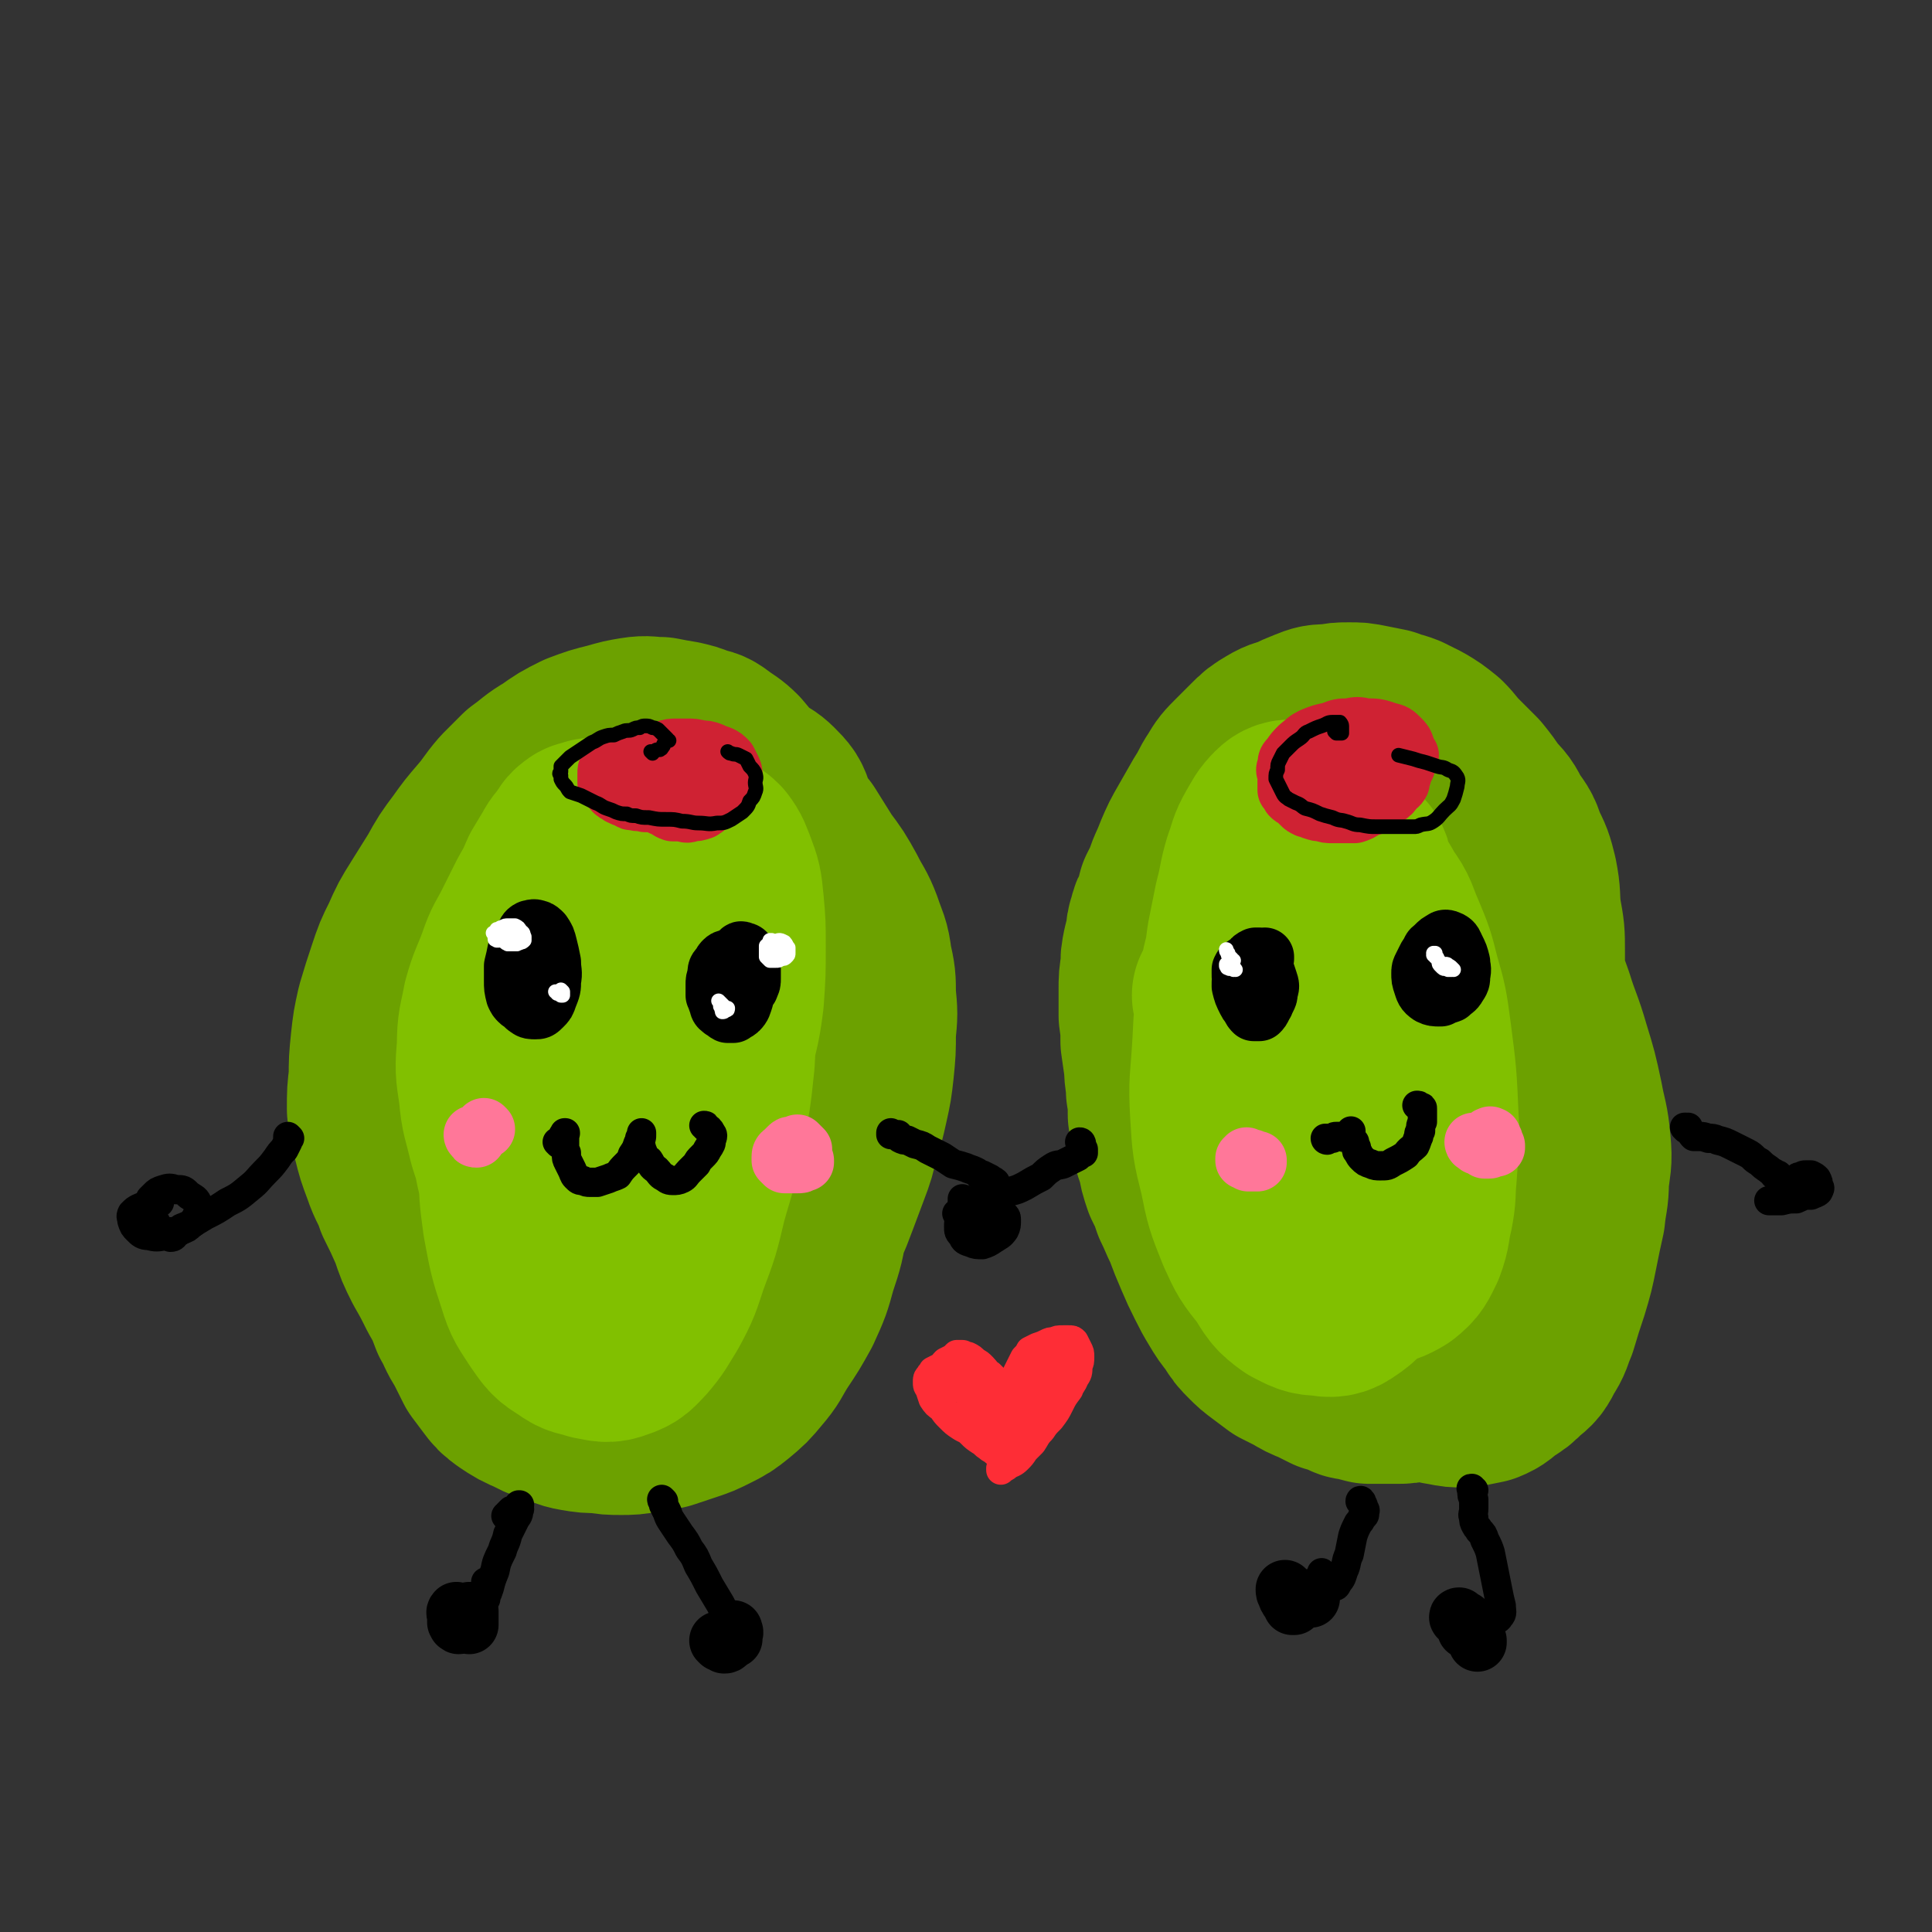 <svg viewBox='0 0 1054 1054' version='1.1' xmlns='http://www.w3.org/2000/svg' xmlns:xlink='http://www.w3.org/1999/xlink'><rect x="0" y="0" width="1054" height="1054" fill="#333333" stroke="none"/><g fill='none' stroke='rgb(108,161,0)' stroke-width='105' stroke-linecap='round' stroke-linejoin='round'><path d='M322,424c-1,0 -1,-1 -1,-1 -1,0 -1,1 -2,2 -2,0 -3,0 -5,0 -2,0 -3,0 -5,1 -3,1 -3,1 -5,2 -3,2 -3,2 -5,4 -3,3 -3,3 -6,6 -3,4 -3,4 -6,7 -3,4 -3,4 -6,7 -4,5 -4,5 -7,10 -4,6 -4,6 -7,11 -3,7 -3,7 -6,13 -3,6 -3,6 -5,13 -3,7 -3,7 -5,14 -2,6 -1,6 -3,13 -1,7 -1,7 -2,14 -1,6 -1,6 -2,13 -1,6 -1,6 -1,13 -1,7 -1,7 -1,14 0,7 0,7 -1,14 0,6 0,6 0,13 0,6 0,6 0,12 0,5 0,5 0,11 0,6 1,6 1,11 0,5 0,5 0,10 1,5 1,5 2,10 0,5 0,5 1,10 2,5 2,5 4,9 2,4 2,4 4,7 2,4 2,4 5,7 2,3 2,3 5,7 4,3 4,3 7,7 4,4 4,4 7,8 5,5 5,5 10,10 4,3 4,3 7,6 3,3 3,3 7,5 2,3 3,2 6,4 3,3 3,3 6,5 4,2 4,2 7,3 5,2 5,2 9,2 5,1 5,1 9,2 5,0 5,0 9,0 5,0 5,1 10,0 5,0 5,0 10,-1 5,-1 5,-1 9,-4 5,-2 5,-2 9,-6 5,-3 5,-3 10,-8 4,-4 4,-4 9,-8 4,-5 4,-5 8,-10 4,-5 4,-5 8,-11 5,-5 5,-5 9,-11 4,-6 4,-6 7,-12 4,-7 3,-7 7,-15 3,-7 3,-7 6,-15 3,-8 3,-8 6,-16 3,-8 3,-8 5,-17 3,-9 3,-9 5,-18 2,-9 2,-9 3,-18 1,-10 1,-10 1,-20 1,-10 1,-10 0,-20 0,-9 0,-9 -2,-18 -1,-9 -2,-9 -5,-18 -3,-8 -4,-8 -8,-16 -5,-9 -5,-9 -11,-17 -5,-8 -5,-8 -10,-16 -7,-8 -7,-8 -13,-15 -6,-8 -6,-8 -12,-15 -5,-6 -5,-6 -10,-12 -4,-4 -5,-4 -9,-7 -4,-3 -4,-3 -9,-4 -4,-2 -5,-2 -9,-3 -6,-1 -6,-1 -11,-2 -6,0 -7,-1 -13,0 -6,1 -6,1 -13,3 -8,2 -8,2 -16,5 -8,4 -8,4 -15,9 -7,4 -7,5 -14,10 -5,5 -5,5 -10,10 -6,7 -5,7 -11,14 -6,7 -6,7 -11,14 -6,8 -6,8 -11,17 -5,8 -5,8 -10,16 -5,8 -5,8 -9,17 -4,8 -4,8 -7,17 -3,9 -3,9 -6,19 -2,9 -2,9 -3,18 -1,10 -1,10 -1,19 -1,8 -1,8 -1,17 1,7 2,7 3,15 2,8 2,8 5,16 3,9 4,8 7,17 4,8 4,8 8,17 3,9 3,9 7,17 4,7 4,7 8,15 4,7 4,7 7,15 4,7 3,7 7,13 3,6 3,6 6,12 3,4 3,4 6,8 3,4 3,4 7,7 6,4 6,4 13,7 5,3 5,2 11,4 5,2 5,3 11,4 6,1 6,1 12,1 6,1 6,1 12,1 5,0 5,0 11,-1 6,-1 6,-1 12,-2 6,-2 6,-2 12,-4 6,-2 6,-2 12,-5 6,-3 6,-3 11,-7 6,-5 6,-5 11,-11 6,-7 5,-7 10,-15 6,-9 6,-9 11,-18 5,-11 5,-11 8,-22 4,-12 4,-12 6,-25 3,-12 4,-12 6,-25 2,-14 2,-14 3,-29 1,-14 1,-14 0,-28 0,-13 0,-13 -1,-26 -2,-12 -2,-12 -5,-25 -2,-12 -2,-12 -4,-24 -2,-12 -2,-12 -5,-23 -3,-12 -3,-12 -6,-23 -3,-8 -2,-8 -6,-16 -2,-6 -2,-6 -7,-11 -3,-3 -4,-3 -9,-6 -5,-2 -5,-2 -10,-4 -7,-2 -7,-1 -14,-3 -6,-1 -6,-1 -13,-1 -6,-1 -6,-1 -12,0 -5,0 -6,0 -10,3 -5,3 -5,3 -10,8 -5,4 -5,5 -10,10 -6,6 -6,6 -12,13 -6,7 -6,7 -11,15 -5,10 -5,10 -8,21 -4,12 -5,13 -6,26 -3,20 -3,20 -3,41 0,25 2,25 3,51 1,23 1,23 2,47 0,16 1,16 0,31 0,7 0,8 -2,14 0,2 -1,3 -2,3 -2,0 -3,-1 -3,-3 -3,-6 -3,-6 -5,-13 -3,-13 -3,-13 -4,-27 -2,-15 -2,-16 0,-31 2,-24 3,-24 8,-48 4,-19 4,-19 10,-38 6,-16 5,-17 13,-32 6,-10 6,-10 15,-19 6,-5 7,-6 14,-8 7,-1 9,0 14,4 10,8 11,9 15,20 9,21 8,22 11,45 2,19 3,19 0,38 -4,25 -4,25 -12,49 -6,17 -7,17 -16,32 -6,11 -6,12 -14,19 -6,6 -7,6 -14,7 -4,1 -6,2 -9,-1 -4,-6 -4,-8 -5,-16 -2,-18 -2,-18 0,-36 2,-21 2,-22 8,-42 6,-22 6,-22 14,-43 7,-16 6,-17 16,-32 5,-9 6,-10 14,-16 5,-4 7,-5 13,-4 8,3 9,5 14,12 7,13 7,15 10,30 4,18 3,18 2,36 -1,17 -1,17 -6,33 -4,14 -5,14 -11,27 -5,10 -5,10 -12,19 -4,6 -5,6 -10,10 -3,2 -4,3 -7,2 -3,-1 -3,-2 -4,-6 -3,-12 -2,-12 -3,-24 0,-18 0,-18 2,-36 3,-17 2,-18 7,-34 5,-13 5,-14 12,-25 4,-7 5,-8 12,-12 5,-2 7,-3 12,0 8,5 9,6 13,15 7,15 7,15 10,31 2,15 1,15 1,29 -1,11 -2,11 -5,22 -2,7 -2,8 -6,14 -2,4 -2,4 -6,6 -3,2 -4,2 -6,1 -4,-2 -3,-3 -7,-6 -1,-1 -1,-1 -1,-2 '/><path d='M720,447c0,0 0,-1 -1,-1 0,1 1,1 1,2 1,0 1,0 1,0 0,1 0,0 0,0 1,-1 1,-1 1,-2 0,-1 0,-1 1,-2 0,0 0,0 0,-1 -1,-1 -1,-1 -1,-1 -1,-2 -2,-1 -3,-2 -2,-2 -2,-1 -5,-3 -2,-1 -2,-1 -5,-2 -2,-1 -2,-1 -5,-2 -2,-1 -2,-1 -5,-1 -2,0 -2,0 -4,0 -3,1 -3,1 -6,2 -3,1 -3,1 -5,3 -3,2 -3,2 -5,4 -3,2 -4,2 -7,5 -3,3 -3,3 -6,7 -4,4 -4,3 -8,7 -4,5 -4,5 -7,10 -3,5 -3,5 -6,11 -3,4 -3,4 -5,8 -1,4 -1,4 -2,8 -2,3 -2,3 -3,7 -1,3 -1,3 -1,6 -1,4 -1,4 -2,8 -1,5 -1,5 -1,10 -1,6 -1,6 -1,12 0,7 0,7 0,14 1,7 1,7 1,14 1,7 1,7 2,14 0,7 1,7 1,13 1,6 1,6 1,13 1,6 1,6 2,12 1,6 1,6 3,11 1,6 1,6 3,12 3,6 3,6 5,12 3,6 3,7 6,13 3,8 3,8 6,15 3,7 3,7 6,13 3,6 3,6 6,11 3,5 3,5 7,10 3,5 3,5 7,9 3,3 3,3 7,6 4,3 4,3 8,6 4,2 4,2 8,4 5,3 5,3 10,5 4,2 4,2 8,4 4,1 4,1 7,2 3,2 3,2 6,2 3,1 3,1 7,2 3,0 3,0 7,0 4,0 4,0 8,0 4,0 4,0 8,-1 3,-1 3,-1 6,-2 4,-3 5,-2 8,-5 6,-5 6,-5 11,-10 5,-6 5,-6 8,-12 5,-6 5,-6 8,-13 4,-7 3,-7 7,-14 3,-7 4,-7 7,-14 3,-9 3,-9 4,-18 2,-11 2,-11 2,-22 1,-12 1,-12 2,-25 0,-13 0,-13 1,-26 0,-13 0,-13 0,-26 0,-13 0,-13 0,-26 0,-12 0,-12 0,-24 0,-10 0,-10 -2,-21 -1,-9 0,-9 -2,-19 -2,-8 -2,-8 -6,-16 -2,-7 -3,-7 -7,-13 -3,-6 -3,-6 -8,-11 -4,-6 -4,-6 -8,-11 -5,-5 -5,-5 -10,-10 -4,-4 -4,-5 -8,-9 -5,-4 -5,-4 -10,-7 -4,-2 -4,-2 -8,-4 -5,-2 -5,-1 -9,-3 -5,-1 -5,-1 -10,-2 -5,-1 -5,-1 -10,-1 -5,0 -5,0 -10,1 -6,0 -6,0 -11,2 -5,2 -5,2 -9,4 -5,2 -5,1 -10,4 -5,3 -5,3 -9,7 -4,4 -4,4 -8,8 -5,5 -5,5 -8,10 -4,6 -3,6 -7,12 -4,7 -4,7 -8,14 -4,7 -4,7 -7,14 -3,8 -4,8 -6,16 -2,8 -2,8 -4,16 -1,9 -1,9 -2,18 -1,10 -1,10 -1,20 1,10 1,10 2,20 1,11 1,11 3,22 2,10 2,10 4,19 2,10 2,10 5,20 3,9 2,9 6,18 3,9 3,9 7,17 4,9 4,9 9,17 4,9 4,9 10,17 4,7 4,7 9,13 5,6 5,6 10,12 5,5 5,5 10,9 6,4 6,4 13,8 7,4 7,4 14,8 7,4 7,4 14,8 8,4 8,4 16,6 4,2 5,2 9,3 6,2 6,2 12,3 5,1 5,1 10,1 5,-1 5,-1 10,-2 5,-2 5,-3 9,-6 5,-3 5,-3 9,-7 5,-4 5,-4 8,-10 4,-6 3,-6 6,-13 3,-10 3,-10 6,-19 3,-10 3,-10 5,-20 2,-10 2,-10 4,-19 1,-10 2,-10 2,-19 1,-10 2,-10 1,-20 -1,-12 -2,-12 -4,-23 -3,-14 -3,-14 -7,-27 -4,-14 -5,-14 -9,-27 -5,-14 -5,-14 -10,-26 -5,-13 -5,-13 -10,-25 -5,-11 -4,-11 -9,-22 -5,-10 -5,-10 -9,-20 -4,-7 -4,-7 -8,-15 -3,-5 -3,-6 -7,-11 -2,-3 -3,-3 -6,-6 -1,-2 -1,-2 -3,-3 0,-1 0,-1 -1,-1 0,0 0,0 0,0 0,0 0,0 0,0 0,3 0,3 0,6 2,5 2,5 4,11 2,10 2,10 5,20 4,15 4,14 8,29 5,19 5,19 9,37 4,21 4,21 7,42 3,20 3,20 4,40 0,17 1,17 -1,34 -1,13 -1,13 -5,25 -3,9 -2,10 -8,17 -4,5 -4,6 -10,9 -9,2 -10,3 -18,1 -11,-3 -12,-5 -21,-12 -9,-8 -9,-9 -17,-19 -10,-13 -10,-12 -19,-27 -9,-17 -9,-17 -17,-36 -7,-17 -7,-17 -12,-35 -4,-14 -4,-14 -5,-29 -1,-12 -1,-12 1,-24 2,-9 2,-10 7,-18 4,-5 6,-7 12,-6 9,0 10,2 18,9 12,10 12,11 20,26 9,16 8,16 14,34 5,17 4,17 7,35 2,14 2,14 1,28 0,13 -1,13 -4,25 -3,10 -3,11 -9,19 -4,6 -4,7 -10,9 -4,3 -6,3 -11,2 -7,-2 -8,-2 -14,-8 -8,-10 -8,-11 -13,-23 -7,-17 -7,-17 -10,-35 -3,-16 -4,-17 -3,-33 1,-14 1,-14 5,-28 3,-9 3,-10 9,-18 4,-6 5,-8 12,-9 8,-2 10,-2 18,2 12,7 12,9 21,21 9,11 9,12 14,26 4,10 3,10 3,21 1,6 1,7 -1,13 -2,4 -3,5 -7,8 -5,2 -6,2 -11,2 -7,-1 -8,-1 -14,-5 -8,-6 -9,-6 -14,-15 -8,-11 -8,-12 -12,-26 -3,-9 -4,-10 -3,-19 0,-5 1,-7 5,-8 5,-2 8,-1 12,3 10,8 10,10 16,21 8,14 8,15 12,30 3,15 3,15 3,30 0,7 -1,7 -3,13 '/></g>
<g fill='none' stroke='rgb(129,192,0)' stroke-width='105' stroke-linecap='round' stroke-linejoin='round'><path d='M325,456c0,0 0,-1 -1,-1 -1,0 -1,0 -2,1 -2,0 -3,0 -4,1 -3,2 -2,3 -4,5 -2,3 -3,3 -5,7 -3,5 -3,5 -6,10 -3,7 -3,7 -7,14 -4,8 -4,8 -8,16 -4,8 -5,8 -8,17 -4,11 -5,11 -8,22 -2,11 -3,11 -3,23 -1,12 -1,12 1,25 1,12 2,12 5,25 3,10 4,10 7,21 4,10 4,10 8,21 2,6 2,7 5,13 2,4 2,4 6,7 3,3 3,4 8,5 4,2 5,1 9,1 7,0 7,0 13,-1 6,-2 6,-3 11,-7 5,-5 5,-5 10,-11 6,-7 6,-8 10,-16 7,-10 7,-10 12,-22 5,-13 5,-13 9,-27 5,-15 4,-15 8,-30 3,-14 4,-14 6,-30 1,-14 1,-14 1,-29 0,-12 0,-12 -1,-23 -1,-10 -1,-10 -4,-18 -2,-5 -2,-6 -5,-10 -3,-3 -4,-3 -9,-3 -4,-1 -5,-1 -10,1 -7,1 -7,2 -13,5 -8,4 -8,4 -15,9 -7,5 -7,5 -14,11 -7,6 -8,6 -14,13 -5,7 -5,8 -9,16 -5,9 -5,9 -8,18 -5,12 -5,12 -8,24 -2,9 -2,9 -3,18 -2,15 -3,15 -4,29 -1,15 0,15 0,30 0,15 0,15 2,30 3,16 3,17 8,32 3,10 4,10 9,18 5,7 5,8 12,12 5,4 6,3 12,5 6,1 7,2 12,0 6,-2 6,-3 10,-7 6,-7 6,-8 11,-16 6,-11 6,-12 10,-24 6,-16 6,-16 10,-33 5,-18 6,-18 9,-36 4,-19 4,-19 6,-38 1,-19 1,-19 2,-37 0,-16 0,-16 -2,-32 -1,-11 -2,-11 -5,-23 -3,-8 -3,-9 -8,-17 -3,-4 -4,-4 -9,-5 -5,-1 -5,-1 -10,0 -7,2 -7,3 -13,7 -8,5 -8,6 -16,11 -9,6 -9,6 -18,12 -8,5 -8,5 -15,11 -6,5 -6,5 -10,11 -4,6 -4,6 -7,12 -3,9 -3,9 -4,18 -2,10 -2,10 -2,21 -1,11 -1,11 0,22 0,13 0,13 1,25 2,12 1,13 4,25 2,12 2,12 7,24 3,5 3,6 8,9 5,3 6,3 11,3 6,-1 6,-2 12,-5 7,-4 8,-4 13,-10 3,-4 1,-5 3,-11 '/><path d='M740,480c0,0 -1,-1 -1,-1 0,0 1,1 1,0 0,-1 0,-1 0,-3 0,-2 0,-2 -1,-3 0,0 0,-1 0,-1 0,0 0,1 0,1 -1,4 -1,4 -2,7 -2,6 -3,6 -6,12 -4,9 -5,9 -9,18 -5,11 -5,11 -10,23 -5,13 -6,13 -10,26 -4,13 -3,13 -6,27 -2,12 -3,12 -4,25 -1,12 -1,13 1,25 1,11 2,12 7,22 4,9 4,9 11,17 5,7 6,7 13,11 6,4 7,4 13,6 6,1 7,2 13,1 5,-1 6,-1 11,-4 5,-4 5,-5 8,-11 3,-8 2,-9 4,-17 2,-10 1,-10 2,-20 1,-16 2,-16 1,-31 -1,-23 -1,-23 -4,-46 -2,-15 -2,-15 -6,-29 -3,-12 -3,-12 -8,-24 -4,-9 -3,-10 -9,-18 -4,-7 -4,-8 -10,-13 -5,-4 -6,-4 -12,-6 -5,-1 -7,-1 -12,2 -7,3 -7,4 -12,10 -7,7 -7,7 -12,15 -6,10 -6,10 -10,20 -5,12 -5,12 -8,24 -3,14 -2,14 -3,28 -1,17 -2,17 -1,34 1,17 1,17 5,33 3,15 3,15 9,30 5,11 5,11 13,21 5,8 5,9 12,14 6,3 7,4 13,4 5,1 7,1 11,-2 6,-4 6,-5 10,-11 5,-9 6,-9 10,-18 5,-11 5,-11 8,-23 4,-12 5,-12 7,-24 2,-14 1,-15 1,-29 0,-16 0,-16 -2,-32 -3,-18 -4,-18 -9,-35 -5,-16 -5,-16 -11,-32 -6,-14 -6,-14 -12,-28 -5,-10 -5,-10 -12,-19 -4,-5 -4,-5 -10,-9 -2,-2 -3,-2 -6,-2 -3,0 -4,0 -6,2 -4,4 -4,5 -7,10 -4,7 -3,7 -6,15 -3,10 -2,10 -5,21 -2,10 -2,10 -4,20 -1,8 -1,8 -3,16 -1,6 -1,6 -3,12 -1,1 -1,1 -2,2 '/></g>
<g fill='none' stroke='rgb(207,34,51)' stroke-width='32' stroke-linecap='round' stroke-linejoin='round'><path d='M365,422c0,0 -1,-1 -1,-1 0,0 0,0 1,0 0,0 0,0 0,0 1,0 1,0 1,0 0,0 0,0 0,0 0,-1 0,-1 0,-1 0,-2 0,-2 0,-3 0,-1 1,-1 0,-2 0,-1 0,-1 0,-2 0,0 0,0 -1,0 0,0 0,0 0,0 -1,0 -1,0 -2,0 -1,0 -1,0 -2,0 0,0 0,0 -1,0 -1,0 -1,0 -3,0 -1,0 -1,0 -3,0 -2,-1 -2,0 -4,0 -1,0 -1,-1 -3,0 -2,0 -2,0 -4,0 -1,0 -1,0 -3,1 -2,0 -2,0 -3,0 -2,0 -1,1 -2,1 -1,1 -1,1 -2,1 -1,2 -1,2 -1,3 -1,1 -1,1 -1,3 0,1 0,1 0,2 0,1 0,2 0,3 1,1 1,1 2,2 1,2 1,2 2,3 1,1 2,1 3,2 2,1 2,1 5,2 1,1 1,1 3,1 3,1 3,0 6,1 2,0 2,0 5,0 2,1 2,1 5,2 2,0 2,0 4,0 2,0 2,0 3,0 2,0 2,0 4,0 3,0 3,0 5,0 2,-1 2,0 4,-1 2,0 2,0 4,-1 2,0 2,0 4,-1 2,-1 2,-1 3,-2 2,-1 2,-1 3,-3 1,-1 1,-1 2,-2 1,-2 1,-2 2,-4 0,-1 0,-1 0,-3 0,-2 0,-2 -1,-4 -1,-2 -1,-2 -2,-4 -2,-2 -2,-2 -4,-3 -3,-1 -3,-1 -5,-2 -3,-1 -3,-1 -6,-1 -3,-1 -4,-1 -7,-1 -3,0 -3,0 -6,0 -3,0 -3,0 -6,1 -3,1 -3,1 -5,2 -3,0 -3,0 -6,1 -2,0 -2,0 -4,1 -1,0 -1,0 -3,0 -1,1 -1,1 -2,2 0,0 0,0 -1,0 0,0 0,0 0,1 -1,0 -1,0 -1,1 0,1 0,1 0,1 0,2 0,2 0,3 0,1 1,1 2,3 1,2 1,2 3,4 2,2 2,2 4,4 3,2 3,2 6,4 3,2 3,2 5,4 3,1 3,2 6,3 2,0 2,0 5,0 3,1 3,1 5,0 3,0 3,0 6,-1 3,-2 3,-2 6,-5 2,-1 3,-1 4,-3 1,-1 0,-1 0,-3 '/><path d='M739,412c0,0 -1,-1 -1,-1 0,0 0,0 1,0 1,-1 1,-1 2,-1 1,0 2,0 3,1 0,0 0,0 0,1 0,0 0,0 0,0 0,0 0,0 0,0 0,0 0,0 -1,-1 0,0 0,-1 0,-1 -1,-1 -1,-1 -2,-2 -2,-1 -2,-1 -3,-2 -2,-1 -2,-1 -4,-1 -3,-1 -3,-1 -5,-1 -3,0 -3,0 -5,0 -2,0 -3,-1 -5,0 -2,0 -2,1 -4,2 -1,1 -1,1 -3,2 -1,2 -1,2 -2,4 -1,3 -1,3 -2,5 -1,2 -1,2 -2,3 -1,2 -1,2 -2,3 -1,2 -1,2 -2,3 0,1 0,1 0,3 0,1 0,1 0,2 1,1 1,1 2,3 1,1 1,1 3,2 1,1 1,1 3,3 1,1 1,1 3,2 2,0 2,0 3,1 3,1 3,1 5,1 3,1 3,1 6,1 3,0 3,0 6,0 3,0 3,0 6,0 3,-1 3,-1 6,-3 3,-1 3,-1 6,-2 3,-2 3,-2 5,-4 3,-2 3,-2 5,-5 1,-1 2,-1 3,-3 0,-2 0,-2 1,-4 0,-1 0,-1 1,-3 0,-1 0,-1 1,-2 0,-1 0,-1 1,-3 0,-1 0,-1 0,-2 1,0 1,0 1,-1 0,0 0,0 0,0 -1,0 -1,0 -1,0 -1,1 -1,1 -2,1 -2,1 -2,1 -4,2 -2,1 -2,1 -3,2 -2,1 -2,2 -4,3 -2,2 -2,2 -5,4 -3,3 -2,3 -6,5 -3,2 -3,1 -7,3 -4,1 -4,2 -8,2 -4,1 -4,1 -8,2 -4,0 -4,0 -8,-1 -2,0 -2,-1 -4,-2 -2,-1 -2,-1 -4,-3 -1,-2 -1,-2 -2,-4 -1,-2 -1,-2 -1,-4 -1,-2 -1,-2 0,-4 0,-3 0,-3 2,-5 2,-3 2,-3 5,-6 4,-3 3,-3 7,-5 5,-2 5,-2 10,-3 5,-2 5,-2 10,-2 4,-1 5,-1 9,0 6,0 6,0 12,2 4,1 4,1 7,4 2,2 2,2 3,5 0,4 1,4 -1,8 -2,5 -3,5 -7,9 -3,4 -4,4 -8,6 -5,3 -5,3 -11,5 -4,2 -4,2 -9,2 -3,1 -3,1 -7,0 -3,0 -3,0 -6,-2 -2,-2 -2,-3 -4,-6 -3,-2 -3,-2 -5,-5 '/></g>
<g fill='none' stroke='rgb(0,0,0)' stroke-width='32' stroke-linecap='round' stroke-linejoin='round'><path d='M284,524c0,0 -1,0 -1,-1 0,0 1,1 2,1 0,0 0,0 0,0 0,0 -1,0 -1,-1 0,0 0,1 1,1 0,0 -1,0 -1,0 0,0 1,0 1,0 1,0 1,0 2,0 1,1 1,1 2,1 0,0 0,1 1,1 0,1 0,0 0,1 1,1 1,1 1,1 0,1 0,1 0,3 1,1 1,1 1,3 0,2 0,2 0,4 -1,3 0,3 -2,5 0,1 -1,2 -2,2 -1,1 -1,1 -3,1 -1,1 -1,1 -2,0 -1,-1 -1,-1 -2,-3 -1,-4 -1,-4 -1,-8 0,-4 0,-4 0,-8 1,-4 1,-4 2,-9 1,-4 2,-4 4,-7 1,-2 1,-3 3,-4 1,0 2,-1 4,0 1,0 2,1 3,2 2,3 2,3 3,7 1,4 1,4 2,9 0,5 1,5 0,10 0,4 0,4 -2,9 -1,3 -1,3 -3,5 -2,2 -2,2 -4,2 -2,0 -3,0 -4,-1 -2,-1 -2,-2 -3,-4 -1,-3 -2,-3 -2,-6 0,-4 0,-4 1,-8 1,-2 2,-2 4,-5 1,-1 1,-1 3,-2 1,-1 2,-1 3,-1 2,1 2,1 3,2 1,2 1,2 2,5 0,2 0,2 0,4 0,1 -1,1 -2,3 0,1 0,1 -1,2 -1,0 -1,0 -1,0 -1,-1 -1,-1 -2,-3 -1,-3 -1,-3 -2,-6 '/><path d='M396,529c-1,0 -1,-1 -1,-1 -1,0 0,0 0,1 1,0 1,0 2,1 1,1 0,1 1,2 0,0 0,0 0,1 1,1 1,1 1,1 1,1 1,1 1,2 1,1 1,1 1,3 0,2 0,2 0,5 0,2 0,2 -1,4 -1,1 -1,1 -2,2 -1,1 -1,1 -2,1 -1,0 -1,0 -2,0 -1,-1 -2,-1 -2,-3 -1,-2 -1,-3 -2,-5 0,-3 0,-3 0,-6 0,-2 0,-2 1,-5 0,-3 0,-3 2,-5 1,-2 1,-2 2,-3 1,-1 2,-1 3,-1 1,0 2,0 3,1 2,2 2,3 3,5 1,5 1,5 2,9 0,4 0,4 0,7 -1,3 -1,4 -3,6 -1,1 -2,1 -3,2 -2,0 -2,0 -3,0 -2,-1 -2,-2 -3,-4 -1,-4 -1,-4 0,-8 0,-5 1,-5 2,-9 2,-5 2,-5 4,-9 1,-2 1,-2 3,-3 1,-1 1,-2 2,-1 2,0 2,1 3,2 1,3 1,3 2,6 0,3 0,4 0,7 0,2 0,2 -1,4 0,1 -1,2 -2,1 -2,0 -2,-1 -5,-2 '/><path d='M686,539c0,0 -1,-1 -1,-1 1,0 1,1 2,0 0,0 0,0 0,0 0,0 0,0 0,0 1,-1 1,-1 1,-1 0,0 0,0 0,0 1,1 1,1 1,2 0,0 0,0 0,0 0,0 0,0 0,0 0,0 0,0 0,0 0,1 0,1 0,1 0,0 0,0 0,1 0,1 0,1 0,1 1,2 1,2 1,4 -1,2 -1,2 -1,3 -1,2 -1,2 -2,3 -1,0 -1,0 -2,0 -1,0 -1,0 -1,0 -1,-1 -1,-1 -2,-3 -1,-2 -1,-2 -2,-4 -1,-2 -1,-2 -2,-5 0,-2 0,-2 0,-4 0,-2 0,-2 0,-4 1,-2 1,-2 2,-4 0,-1 0,-1 1,-2 1,0 2,0 3,0 1,0 1,0 2,1 1,1 1,2 2,3 1,3 2,3 2,6 1,4 0,4 0,7 0,2 1,2 0,4 0,1 -1,1 -2,1 -1,1 -1,1 -2,1 -2,-1 -2,-1 -3,-2 -2,-2 -2,-2 -3,-5 -1,-2 -2,-2 -2,-5 -1,-3 -1,-3 -1,-6 0,-1 0,-1 0,-2 1,-2 1,-2 3,-3 1,-1 1,-1 3,-1 2,0 2,-1 4,0 2,2 2,2 3,4 1,3 1,3 2,6 1,3 1,3 0,6 0,2 0,2 -1,4 -2,2 -2,2 -4,3 -1,1 -2,1 -3,0 -3,0 -3,0 -4,-2 -2,-4 -2,-4 -3,-8 0,-4 0,-4 1,-8 1,-3 2,-3 4,-5 1,-2 1,-2 3,-3 1,0 1,0 2,0 1,0 1,0 2,1 1,0 0,0 1,0 0,0 0,0 0,0 0,0 0,0 0,-1 '/><path d='M790,527c0,0 0,0 -1,-1 0,0 1,1 1,1 0,0 0,0 -1,0 0,1 0,1 0,1 -1,0 -1,0 -1,1 0,0 0,0 0,1 0,0 1,0 1,0 0,0 0,1 0,1 0,0 0,0 0,1 0,1 0,1 0,2 0,1 0,1 0,2 0,2 0,2 0,3 0,2 0,2 -1,3 0,1 -1,1 -2,2 0,0 -1,0 -2,-1 -1,0 -1,-1 -2,-2 -1,-2 -1,-2 -2,-4 -1,-3 -1,-3 -1,-6 0,-3 0,-3 0,-6 0,-2 0,-3 1,-5 1,-3 1,-2 3,-4 2,-2 2,-2 4,-3 1,-1 2,-1 4,0 2,1 2,2 3,4 2,4 2,4 3,8 0,3 1,3 0,7 0,3 0,3 -2,6 -1,2 -2,2 -4,4 -3,1 -3,1 -6,2 -2,0 -3,0 -5,-1 -3,-2 -3,-3 -4,-6 -1,-3 -1,-3 -1,-6 0,-2 0,-2 1,-4 1,-2 1,-2 2,-4 1,-2 1,-2 3,-4 1,-1 1,-1 3,-1 2,0 2,0 4,1 2,1 2,2 4,5 2,2 1,2 2,5 1,2 1,2 1,3 0,1 0,2 -1,3 0,0 0,0 -1,0 -1,1 -1,1 -2,0 -1,-1 -1,-1 -2,-3 -1,-3 -1,-3 -2,-6 0,-2 0,-3 0,-5 -1,-1 0,-1 0,-2 0,0 0,-1 0,-1 0,0 0,1 0,1 -1,0 -2,0 -3,1 '/></g>
<g fill='none' stroke='rgb(0,0,0)' stroke-width='16' stroke-linecap='round' stroke-linejoin='round'><path d='M305,624c0,0 -1,-1 -1,-1 0,0 0,0 0,0 1,0 1,0 2,0 0,0 0,0 1,-1 0,0 0,0 0,-1 0,0 0,0 0,-1 0,0 0,0 0,0 0,-1 1,-1 1,-2 0,0 0,0 0,0 0,0 0,0 0,0 1,0 0,0 0,0 0,0 1,0 0,1 0,0 0,0 0,1 0,1 0,1 0,2 0,1 0,1 0,3 0,2 0,2 1,4 0,3 0,3 1,5 1,2 1,2 2,4 1,2 1,3 2,4 2,2 2,2 4,2 2,1 2,1 4,1 2,0 2,0 4,0 3,-1 3,-1 6,-2 2,-1 3,-1 5,-2 2,-3 2,-3 5,-6 2,-2 2,-2 3,-5 2,-3 2,-3 3,-6 1,-2 1,-2 1,-3 1,-1 1,-1 1,-2 0,-1 0,-1 0,-1 0,0 0,0 0,0 0,1 0,1 0,1 0,2 0,2 -1,3 0,2 0,2 0,3 1,1 1,1 1,2 1,2 1,2 1,3 1,2 1,2 3,3 2,3 1,3 4,5 2,2 2,3 4,4 2,1 2,2 5,2 2,0 3,0 5,-1 2,-1 2,-2 4,-4 2,-2 2,-2 4,-4 1,-2 1,-2 3,-4 2,-2 2,-2 3,-4 2,-3 2,-3 2,-5 1,-2 1,-3 0,-4 -1,-2 -1,-2 -3,-3 0,-1 0,-1 -1,-1 '/><path d='M724,622c0,0 -1,0 -1,-1 0,0 1,0 1,0 1,0 1,0 3,0 1,-1 1,-1 2,-1 1,0 1,0 2,0 1,0 1,0 2,0 0,0 0,1 0,0 1,0 1,0 1,0 1,-1 1,-1 2,-2 0,0 0,0 1,0 0,-1 0,-1 0,-1 0,0 0,0 0,0 0,0 0,0 0,0 0,0 0,1 0,1 0,0 0,0 0,1 0,1 0,1 0,1 1,2 1,2 2,3 0,1 0,1 1,3 0,2 0,2 1,3 1,2 1,2 2,3 2,2 2,2 5,3 2,1 3,1 5,1 4,0 4,0 7,-2 4,-2 4,-2 7,-4 2,-3 3,-3 5,-5 1,-2 1,-3 2,-5 0,-2 0,-2 1,-3 0,-3 0,-3 1,-5 0,-2 0,-2 0,-4 0,-2 0,-2 0,-3 0,-1 0,-1 -1,-1 -1,-1 -1,-1 -2,-1 '/></g>
<g fill='none' stroke='rgb(255,119,153)' stroke-width='32' stroke-linecap='round' stroke-linejoin='round'><path d='M259,620c0,0 -1,0 -1,-1 0,0 0,1 1,1 0,1 0,1 1,1 0,-1 0,-1 0,-1 1,-1 1,-1 2,-2 1,-1 1,-1 1,-1 1,0 1,0 1,-1 1,0 1,0 1,0 0,0 0,0 0,0 -1,0 -1,0 -1,0 0,0 0,0 0,-1 0,0 0,0 0,0 0,0 0,0 1,1 0,0 0,0 0,0 '/><path d='M436,625c0,0 -1,-1 -1,-1 1,1 2,2 3,3 0,2 0,2 0,4 0,1 0,1 1,2 0,0 0,0 0,1 0,0 0,0 -1,0 -1,1 -1,1 -3,1 -2,0 -2,0 -4,0 -2,0 -2,0 -3,0 -1,-1 -1,-1 -2,-2 0,-1 0,-1 0,-2 0,-2 1,-2 2,-3 1,-1 1,-1 2,-2 1,-1 1,-1 2,-1 1,0 2,0 3,1 1,1 1,1 2,3 0,1 0,1 0,2 0,0 0,0 1,1 0,0 0,0 0,0 -1,-1 -1,-1 -1,-1 0,-1 0,-1 -1,-2 0,-1 0,-1 -1,-1 '/><path d='M680,633c0,0 -1,-1 -1,-1 0,0 0,0 0,1 1,0 1,0 2,1 1,0 1,0 2,0 1,0 1,-1 2,-1 1,0 1,0 1,0 1,0 1,0 0,0 0,1 0,1 0,1 -1,0 -1,0 -2,0 -1,0 -2,0 -2,-1 -1,0 -1,-1 -2,-2 0,0 0,0 0,0 0,0 0,0 0,0 0,0 0,0 0,0 1,1 1,1 1,2 0,0 0,1 1,1 0,0 0,0 1,0 0,0 0,-1 0,-1 0,0 0,0 0,-1 0,0 0,0 -1,0 0,0 0,0 0,0 '/><path d='M805,624c0,0 -1,-1 -1,-1 0,0 0,1 1,1 0,0 0,0 1,1 1,0 1,0 2,0 1,0 1,0 1,1 1,0 1,0 1,0 0,0 0,0 0,0 0,1 0,1 0,1 0,0 0,0 0,0 1,0 1,0 2,0 1,0 1,0 2,-1 0,0 0,0 1,0 1,0 1,0 1,0 0,0 0,0 0,0 0,0 0,0 0,-1 -1,-1 -1,-1 -2,-2 -1,-1 -1,-1 -1,-2 0,-1 0,-1 0,-1 0,-1 0,0 1,0 0,0 0,0 0,1 1,1 1,1 1,2 0,0 0,0 0,1 0,0 0,0 0,0 0,-1 0,-1 -1,-2 0,-1 -1,-1 -2,-2 '/></g>
<g fill='none' stroke='rgb(255,255,255)' stroke-width='8' stroke-linecap='round' stroke-linejoin='round'><path d='M276,507c-1,0 -1,-1 -1,-1 0,0 0,1 1,1 0,1 1,1 1,2 0,0 0,1 0,1 0,0 0,0 -1,1 0,0 0,0 0,0 0,-1 0,-1 0,-1 -1,0 -1,0 -1,0 -1,0 -1,0 -1,0 0,0 0,1 -1,1 0,0 0,0 0,0 0,0 0,0 0,-1 0,0 0,0 0,-1 0,0 0,0 -1,0 0,0 0,0 -1,0 0,0 0,0 -1,0 -1,0 -1,0 -1,0 0,0 0,0 0,0 0,0 0,0 0,0 1,0 1,-1 2,-1 1,0 1,0 2,0 1,0 1,0 1,0 1,0 1,1 1,1 0,1 0,1 0,2 0,1 -1,1 -1,1 -1,1 -1,0 -2,0 0,0 0,0 -1,0 0,0 0,0 0,-1 0,-1 0,-1 0,-1 0,-1 0,-1 0,-2 0,0 0,0 0,-1 0,0 0,0 0,0 1,0 1,0 1,0 1,0 1,0 2,0 1,0 1,1 1,1 1,1 1,1 1,2 -1,1 -1,1 -1,1 -1,1 -1,1 -2,1 -1,0 0,0 -1,1 -1,0 -1,0 -1,0 -1,-1 -1,0 -1,-1 0,0 0,0 0,0 0,0 0,0 0,-1 0,-1 0,-1 0,-2 1,-1 1,-1 2,-2 1,-1 1,-1 2,-1 1,-1 2,-1 3,-1 2,0 2,0 4,0 2,1 2,1 3,3 2,1 1,1 2,3 0,1 0,2 0,2 -1,1 -1,1 -2,1 -1,1 -1,0 -2,1 -2,0 -2,0 -3,0 -1,0 -1,0 -2,0 -1,-1 -1,0 -1,-1 -1,0 -1,0 -1,-1 0,0 0,0 0,-1 0,0 0,0 1,-1 0,0 0,0 1,0 1,-1 1,0 2,0 0,0 1,-1 1,0 0,0 0,0 0,0 -1,0 -1,0 -1,0 '/><path d='M307,541c0,0 0,0 -1,-1 0,0 1,1 1,1 0,1 0,1 0,2 0,0 0,0 0,0 -1,0 -1,0 -1,0 0,0 0,-1 0,-1 0,0 0,0 0,0 0,0 0,0 0,0 -1,0 -1,0 -2,0 0,0 0,-1 -1,-1 '/><path d='M423,520c-1,-1 -1,-1 -1,-1 0,0 0,0 1,1 0,0 0,0 0,0 1,0 1,0 1,0 0,0 0,0 0,0 0,0 0,0 1,0 0,0 0,0 0,0 0,0 0,-1 0,-1 -1,0 -1,0 -1,-1 -1,0 -1,0 -1,-1 -1,0 0,0 -1,-1 0,0 0,0 0,0 0,0 0,0 0,0 0,0 0,0 0,-1 1,0 0,0 1,-1 0,0 1,-1 2,-1 1,0 1,0 3,1 1,1 1,2 2,3 0,1 0,1 0,3 0,1 0,1 -1,2 -1,1 -1,1 -3,1 -1,1 -1,1 -3,1 -2,0 -2,0 -3,0 -1,-1 -1,-1 -2,-2 0,-1 0,-1 0,-2 0,-1 0,-1 0,-2 0,-1 0,-1 0,-2 1,-1 1,-1 2,-1 1,-1 1,-1 2,-1 1,0 1,0 2,1 1,1 1,1 2,2 0,1 0,1 0,2 0,0 0,0 0,1 0,0 0,0 0,0 0,0 0,0 -1,0 0,0 0,0 -1,-1 0,0 0,0 -1,-1 0,-1 0,-1 0,-2 -1,-2 -1,-2 -2,-3 -1,0 -1,0 -1,0 '/><path d='M394,549c0,0 -1,-1 -1,-1 0,0 0,1 0,1 1,1 0,1 1,2 0,1 0,1 0,1 0,0 0,0 0,0 1,0 1,0 2,-1 1,0 1,0 1,-1 0,0 0,0 0,0 0,0 0,0 0,0 -1,0 -1,0 -1,0 -1,-1 -1,-1 -2,-2 -1,-1 -1,-1 -2,-2 '/><path d='M670,527c0,0 -1,-1 -1,-1 0,0 0,1 0,1 1,1 0,1 1,1 1,1 1,0 2,0 0,0 0,0 1,0 0,0 0,0 0,0 1,0 0,1 1,1 0,0 0,0 0,0 0,0 -1,-1 -1,-1 0,0 1,1 0,1 0,-1 0,-1 0,-1 -1,-1 -1,-1 -1,-1 0,-1 0,-1 0,-1 0,0 0,0 0,-1 0,0 0,0 0,-1 0,0 0,0 0,0 0,0 0,0 0,0 1,1 0,0 0,0 0,0 0,0 0,0 1,0 1,0 1,0 0,0 0,0 0,0 -1,0 -1,1 -1,0 0,0 0,0 0,-1 -1,-1 -1,-1 -2,-2 0,0 0,-1 0,-1 -1,-1 -1,-1 -1,-2 0,0 0,0 0,0 '/><path d='M790,527c0,-1 -1,-1 -1,-1 0,0 0,0 1,1 1,0 1,0 2,1 0,0 0,0 0,0 0,0 0,0 1,1 0,0 0,0 0,0 0,0 -1,-1 -1,-1 0,0 0,0 0,1 -1,0 -1,0 -2,0 -1,-1 -2,0 -3,-1 0,0 0,0 -1,-1 -1,-1 -1,-1 -1,-2 0,-1 0,-1 -1,-2 0,-1 0,-1 -1,-1 0,-1 0,-1 -1,-2 0,0 0,0 0,0 0,0 0,0 0,0 0,0 1,0 1,0 0,0 0,0 0,1 0,0 0,0 0,0 0,0 0,0 -1,0 '/></g>
<g fill='none' stroke='rgb(254,45,54)' stroke-width='16' stroke-linecap='round' stroke-linejoin='round'><path d='M558,749c0,0 -1,-2 -1,-1 0,1 0,2 0,3 0,1 -1,1 -1,1 0,0 -1,0 -1,1 0,0 0,0 0,0 1,1 1,1 2,2 0,1 0,1 0,2 0,0 0,1 -1,1 0,1 0,0 -1,0 -1,0 -1,0 -1,-1 -1,0 -1,-1 -1,-1 0,-1 0,-1 0,-2 0,-1 1,-1 1,-2 1,-2 1,-2 1,-3 1,-2 1,-2 2,-4 1,-2 1,-2 2,-4 2,-2 2,-2 3,-4 2,-1 2,-1 4,-2 3,-1 3,-1 5,-2 2,-1 2,-1 4,-1 2,-1 2,-1 5,-1 1,0 2,0 3,0 2,0 2,0 3,1 1,2 1,2 2,4 1,2 1,2 1,4 0,3 0,3 -1,5 0,4 0,4 -2,7 -1,3 -2,3 -3,6 -3,4 -3,4 -5,8 -2,4 -2,4 -5,8 -3,3 -3,3 -5,6 -3,3 -3,4 -5,7 -2,2 -2,2 -4,4 -2,3 -2,3 -4,5 -2,2 -3,2 -5,3 -1,1 -1,1 -3,2 0,0 0,0 -1,1 0,0 0,0 0,0 0,0 0,0 0,0 0,0 0,0 0,-1 0,0 0,0 1,0 0,0 0,0 0,-1 0,0 0,0 0,0 0,-1 0,-1 0,-1 0,-1 0,-1 0,-1 0,-1 0,-1 0,-2 -1,-1 -1,-1 -1,-2 -2,-1 -1,-1 -3,-2 -2,-2 -2,-1 -4,-3 -2,-1 -2,-2 -4,-3 -3,-2 -3,-2 -5,-4 -3,-3 -3,-2 -6,-4 -3,-2 -3,-2 -6,-5 -2,-2 -2,-2 -4,-5 -3,-2 -3,-2 -5,-5 -1,-3 -1,-3 -2,-6 -1,-1 -1,-1 -1,-3 0,-2 0,-2 1,-3 1,-2 1,-1 2,-3 2,-1 2,-1 4,-2 2,-1 1,-1 3,-3 2,-1 2,-1 4,-2 1,-1 1,-1 2,-2 2,0 2,0 3,0 1,0 1,1 3,1 2,1 2,1 4,3 2,1 2,1 4,3 2,2 2,3 4,4 2,2 2,2 4,4 2,2 2,2 4,5 2,4 2,4 4,7 1,5 1,5 3,9 1,4 1,4 2,7 1,1 1,1 2,3 0,0 0,0 0,1 0,0 0,0 0,0 0,0 0,-1 -1,-1 0,0 0,1 0,0 -2,0 -2,0 -3,-1 -3,-2 -3,-2 -5,-3 -3,-2 -3,-2 -5,-5 -3,-2 -3,-2 -6,-5 -3,-4 -2,-4 -5,-8 -2,-2 -2,-2 -4,-5 -2,-1 -2,-2 -4,-3 -1,-1 -1,-1 -3,-2 0,0 0,0 0,0 0,0 0,0 0,0 1,1 1,0 3,1 2,2 2,2 5,3 4,3 4,3 7,7 4,3 4,4 7,8 2,3 2,3 3,6 2,3 2,3 2,6 0,2 0,3 0,4 -1,1 -2,1 -3,1 -2,-1 -3,0 -4,-2 -4,-2 -4,-2 -7,-5 -3,-4 -3,-4 -5,-7 -3,-4 -3,-4 -6,-8 -1,-2 -1,-2 -3,-5 0,-2 0,-2 0,-4 0,-1 -1,-1 0,-1 1,-1 2,-1 3,-1 4,1 4,2 8,4 4,4 4,4 9,7 4,4 4,4 9,7 3,2 3,2 6,4 1,1 1,1 3,2 0,0 0,0 0,0 0,0 0,0 0,0 0,-1 0,-1 0,-3 1,-4 0,-5 2,-9 1,-6 2,-6 4,-11 3,-5 3,-4 6,-9 3,-3 2,-3 5,-6 2,-2 2,-2 3,-3 1,0 2,-1 3,0 1,1 1,2 1,4 0,4 0,5 -1,8 -2,5 -2,5 -5,9 -2,4 -2,4 -5,7 -2,2 -2,3 -5,4 -1,1 -1,1 -3,1 0,1 0,1 -1,0 0,0 0,0 0,0 0,-2 0,-3 0,-5 1,-5 1,-5 3,-10 1,-4 1,-5 4,-9 2,-4 2,-4 5,-8 2,-2 2,-3 4,-3 1,0 2,1 2,2 1,5 1,5 0,9 -2,6 -2,6 -5,10 -3,5 -4,5 -8,9 -2,2 -3,2 -6,4 -2,1 -2,1 -4,0 -1,0 -1,0 -2,-1 0,-2 0,-2 0,-4 0,-1 0,-1 1,-2 0,0 0,0 0,0 -2,1 -2,1 -5,3 -4,4 -4,4 -8,9 -1,1 -1,1 -2,2 '/></g>
<g fill='none' stroke='rgb(0,0,0)' stroke-width='16' stroke-linecap='round' stroke-linejoin='round'><path d='M487,619c-1,0 -1,-1 -1,-1 0,0 0,1 0,1 1,0 1,0 2,0 1,0 1,0 1,0 1,0 1,0 1,0 0,0 0,0 0,0 0,0 0,0 0,1 0,0 0,0 0,0 1,1 1,1 1,1 2,1 2,1 4,1 2,1 2,1 4,2 4,1 4,1 7,3 4,2 4,2 8,4 3,2 3,2 6,4 4,1 4,1 7,2 2,1 3,1 5,2 2,1 2,1 3,3 2,1 2,1 3,2 1,1 2,1 3,1 1,0 1,0 1,0 1,0 1,0 1,0 -1,-1 -2,-1 -3,-2 -2,-1 -2,-1 -4,-2 '/><path d='M590,624c0,0 0,-1 -1,-1 0,1 1,1 1,2 0,1 0,1 1,2 0,0 0,0 0,1 0,0 0,0 0,1 -1,0 -1,0 -1,0 -1,1 -1,1 -2,2 -2,1 -2,1 -4,2 -2,1 -2,1 -4,2 -3,1 -3,0 -6,2 -3,2 -3,2 -6,5 -4,2 -4,2 -9,5 -4,2 -4,2 -8,3 -4,2 -4,2 -8,3 -3,1 -3,1 -5,2 -2,0 -2,0 -4,1 -1,0 -1,0 -2,1 -1,1 -1,1 -1,2 -1,0 -1,1 -2,1 -1,1 -1,1 -2,1 -1,0 -1,0 -1,0 -1,-1 0,-1 -1,-2 0,-2 0,-2 0,-4 0,0 0,0 0,-1 '/><path d='M543,669c0,-1 -1,-2 -1,-1 0,0 0,1 0,3 0,1 0,1 0,2 -1,1 -1,1 -1,1 -1,0 -1,0 -2,0 -1,0 -1,0 -2,0 -1,0 -2,0 -3,-1 -1,-2 -1,-2 -2,-4 -1,-2 -1,-2 -2,-4 0,-1 0,-2 0,-3 1,-2 1,-2 2,-3 2,-1 2,-1 4,-1 3,0 3,0 5,1 2,0 2,0 4,2 2,1 2,1 3,2 1,1 1,1 1,3 0,2 0,3 -1,5 -2,3 -3,3 -6,5 -3,2 -3,2 -6,3 -3,0 -4,0 -6,-1 -3,-1 -4,-1 -5,-4 -2,-2 -2,-2 -2,-5 0,-2 0,-3 1,-5 2,-2 3,-2 5,-3 3,-1 3,-1 5,-1 2,0 3,0 4,1 2,1 2,1 2,3 1,1 1,1 0,2 -2,1 -2,1 -5,1 -4,-1 -4,-2 -9,-3 -2,-1 -2,-1 -4,-2 '/><path d='M158,621c0,0 -1,-1 -1,-1 0,0 0,0 0,1 0,0 0,0 0,0 0,1 0,1 0,1 0,1 0,1 0,1 -1,2 -1,2 -2,4 -2,2 -2,2 -4,5 -3,4 -3,4 -6,7 -5,5 -4,5 -9,9 -6,5 -6,5 -12,8 -6,4 -6,4 -12,7 -5,3 -5,3 -10,6 -3,2 -3,2 -6,4 -1,1 -1,2 -3,2 0,0 0,0 -1,-1 0,0 0,0 0,-1 '/><path d='M111,661c0,0 -1,-1 -1,-1 0,0 0,1 0,1 -1,2 -1,2 -2,3 -2,2 -2,3 -4,4 -2,2 -2,2 -5,3 -3,1 -3,1 -6,1 -2,0 -3,0 -5,-1 -2,-1 -2,-2 -3,-4 -2,-2 -2,-2 -2,-5 -1,-2 -1,-2 -1,-4 0,-2 -1,-2 0,-4 1,-1 1,-1 2,-2 2,-2 2,-2 5,-3 3,-1 4,-1 7,0 4,0 4,0 7,3 3,2 4,2 5,5 0,4 1,5 -1,7 -2,4 -3,4 -8,6 -4,3 -4,3 -9,4 -4,1 -5,1 -9,0 -3,0 -4,-1 -6,-3 -2,-2 -2,-2 -3,-5 0,-2 -1,-2 0,-4 2,-2 2,-2 4,-3 2,-1 3,-1 5,-1 1,-1 1,-1 3,-1 1,-1 1,-1 2,-1 1,0 1,0 1,0 0,0 0,0 0,0 '/><path d='M920,616c0,0 -1,-1 -1,-1 0,0 0,0 1,0 0,1 0,0 1,0 0,1 0,1 1,2 0,0 0,0 1,1 0,1 0,1 1,2 0,0 0,0 0,0 1,0 1,0 1,0 1,0 1,0 2,0 2,0 2,0 5,1 2,0 3,0 5,1 4,1 4,1 8,3 4,2 4,2 8,4 4,2 3,3 7,5 2,2 2,2 5,4 1,1 1,1 3,2 1,1 1,1 2,1 0,0 -1,0 -1,0 -1,0 -1,0 -1,0 '/><path d='M977,646c0,0 -1,-1 -1,-1 0,0 0,0 1,1 1,0 1,0 2,0 1,1 1,1 2,2 2,1 2,1 3,2 0,0 0,0 0,1 0,0 0,0 0,0 0,0 0,0 -1,0 -1,0 -1,0 -1,0 -1,0 -1,0 -2,-1 0,0 0,0 0,-1 -1,-1 -1,-1 -1,-2 0,-1 0,-2 0,-2 0,-1 1,-1 1,-2 1,-1 1,-1 2,-1 2,-1 2,-1 3,-1 2,0 2,0 3,0 2,1 2,1 3,2 1,2 1,2 1,4 1,1 1,1 0,3 -1,1 -2,1 -4,2 -1,0 -1,0 -3,0 -2,0 -2,1 -4,0 -1,0 -1,-1 -2,-2 -1,0 -1,-1 0,-1 0,-1 1,-1 2,-2 1,0 2,0 3,0 1,0 2,0 3,0 0,1 0,1 0,2 0,1 0,2 -2,2 -2,2 -3,2 -5,3 -4,0 -4,0 -8,1 -4,0 -4,0 -7,0 '/><path d='M277,828c0,0 -1,-1 -1,-1 0,0 1,0 1,-1 1,-1 1,-1 2,-2 1,0 1,0 2,0 0,0 0,0 0,0 0,0 1,0 1,0 0,-1 0,-1 1,-2 0,-1 0,-1 0,-1 1,0 0,0 0,0 0,2 1,2 0,3 0,3 -1,3 -2,5 -2,4 -2,4 -4,8 -1,5 -2,5 -3,9 -3,6 -3,6 -4,11 -2,5 -2,5 -3,9 -1,3 -1,3 -2,5 0,1 0,2 0,1 0,0 0,0 0,-1 0,-3 0,-3 0,-6 0,-1 0,-1 0,-2 '/><path d='M362,819c0,0 -1,-1 -1,-1 0,1 1,1 1,3 1,2 1,2 2,4 1,3 1,3 3,6 2,3 2,3 4,6 3,4 3,4 5,8 3,4 3,4 5,9 3,5 3,5 6,11 3,5 3,5 6,10 2,4 2,4 5,7 1,2 1,2 2,3 1,0 2,1 2,0 1,0 0,-1 0,-2 '/><path d='M743,820c0,-1 -1,-2 -1,-1 1,1 2,2 2,4 1,1 1,1 0,2 0,1 1,1 0,2 0,0 0,0 -1,1 -1,2 -1,2 -2,3 -2,4 -2,4 -3,7 -1,5 -1,5 -2,10 -2,4 -1,5 -3,9 -1,3 -1,4 -3,6 -1,2 -1,3 -3,2 -2,0 -3,0 -4,-2 -1,-2 -1,-3 -2,-5 '/><path d='M804,813c-1,0 -1,-1 -1,-1 -1,0 0,0 0,1 0,3 0,3 1,5 0,3 0,3 0,5 0,3 -1,3 0,5 0,2 0,2 1,4 1,2 1,1 2,3 2,2 2,2 3,5 2,4 2,4 3,7 1,5 1,5 2,10 1,5 1,5 2,10 1,5 1,5 2,9 0,3 1,4 -1,6 -1,2 -2,1 -4,2 '/></g>
<g fill='none' stroke='rgb(0,0,0)' stroke-width='32' stroke-linecap='round' stroke-linejoin='round'><path d='M250,880c-1,0 -1,-1 -1,-1 -1,1 0,1 0,3 0,1 0,1 0,3 1,1 0,1 1,1 0,1 1,0 1,0 2,0 2,0 3,-1 1,0 1,0 1,0 1,0 1,1 1,1 0,0 0,1 0,0 0,0 0,0 0,-1 0,-3 0,-3 0,-6 '/><path d='M393,896c0,0 -1,-1 -1,-1 1,0 1,1 3,2 0,0 0,0 0,0 1,0 1,0 2,-1 0,0 0,0 1,-1 0,0 0,0 1,-1 0,0 0,0 1,0 0,-1 0,-1 0,-2 1,-2 0,-2 0,-3 '/><path d='M702,868c0,0 -1,-1 -1,-1 0,1 0,2 1,3 0,1 0,1 1,2 0,1 0,1 1,1 1,1 1,1 1,2 1,0 0,0 1,1 0,0 0,0 0,0 -1,0 -1,0 -1,0 0,-1 1,-1 1,-2 2,-1 2,-1 4,-1 3,-1 3,-1 5,-1 '/><path d='M797,883c-1,0 -2,-1 -1,-1 0,1 1,1 3,2 2,2 2,2 3,4 2,2 2,2 3,4 0,2 0,2 1,3 0,1 0,1 0,1 0,0 0,0 0,0 0,-1 0,-1 -1,-2 0,-1 0,-1 -1,-2 -2,-2 -2,-2 -4,-3 '/></g>
<g fill='none' stroke='rgb(0,0,0)' stroke-width='8' stroke-linecap='round' stroke-linejoin='round'><path d='M356,411c0,0 -1,-1 -1,-1 1,0 1,0 2,0 1,-1 1,-1 2,-1 0,0 0,0 0,0 0,0 0,0 0,0 1,0 1,0 1,0 0,0 0,0 0,0 0,-1 1,0 1,-1 1,-1 1,-1 1,-2 1,-1 1,-1 1,-1 1,-1 1,-1 1,-1 0,0 0,0 1,0 0,0 0,0 0,0 -1,0 -1,0 -1,-1 -1,-1 -1,-1 -2,-2 -2,-2 -2,-2 -3,-3 -2,-1 -2,-1 -3,-1 -2,-1 -2,-1 -4,-1 -1,0 -2,0 -3,1 -2,0 -2,0 -4,1 -2,1 -3,0 -5,1 -3,1 -3,1 -5,2 -3,0 -3,0 -6,1 -3,1 -3,2 -6,3 -3,2 -3,2 -6,4 -3,2 -3,2 -6,4 -2,2 -2,2 -3,3 -1,1 -1,1 -2,2 0,1 0,2 0,3 -1,1 -1,1 0,2 0,1 0,1 0,2 1,2 1,2 2,3 2,2 1,2 3,4 3,1 3,1 6,2 4,2 4,2 8,4 3,1 3,2 6,3 3,1 3,1 5,2 3,1 3,1 6,1 2,1 2,1 5,1 3,1 3,1 7,1 5,1 5,1 9,1 5,0 5,0 9,1 5,0 5,1 9,1 5,0 5,1 10,0 4,0 4,0 8,-2 3,-2 3,-2 6,-4 3,-3 3,-3 4,-6 2,-2 2,-2 3,-5 1,-2 0,-3 0,-5 0,-2 1,-2 0,-5 -1,-2 -1,-2 -3,-4 -1,-2 -1,-2 -2,-4 -2,-1 -2,-1 -4,-2 -2,-1 -2,0 -4,-1 -1,0 -1,0 -2,-1 '/><path d='M729,400c0,0 -1,-1 -1,-1 0,0 0,0 1,1 1,0 1,0 1,0 1,0 1,0 1,0 0,0 1,0 1,0 0,-1 0,-1 0,-2 0,-1 0,-1 0,-2 0,-1 -1,-2 -1,-2 -2,0 -2,0 -4,0 -3,0 -3,1 -6,2 -3,1 -3,1 -7,3 -3,1 -2,2 -5,4 -3,2 -3,2 -5,4 -2,2 -2,2 -4,4 -1,2 -1,2 -2,4 -1,2 -1,2 -1,5 -1,2 -1,2 -1,5 1,2 1,2 2,4 1,2 1,2 2,4 1,2 2,2 3,3 2,1 2,1 4,2 3,1 3,2 5,3 4,1 4,1 8,3 3,1 3,1 7,2 4,2 4,1 7,2 4,1 4,2 8,2 5,1 5,1 9,1 5,0 5,0 10,0 5,0 5,0 10,0 2,0 2,0 4,-1 4,-1 4,0 7,-2 3,-2 3,-3 6,-6 3,-3 3,-2 5,-6 1,-3 1,-3 2,-7 0,-2 1,-3 0,-5 -2,-3 -2,-3 -5,-4 -3,-2 -3,-1 -6,-2 -3,-1 -3,-1 -6,-2 -4,-1 -4,-1 -7,-2 -4,-1 -4,-1 -8,-2 '/></g>
</svg>